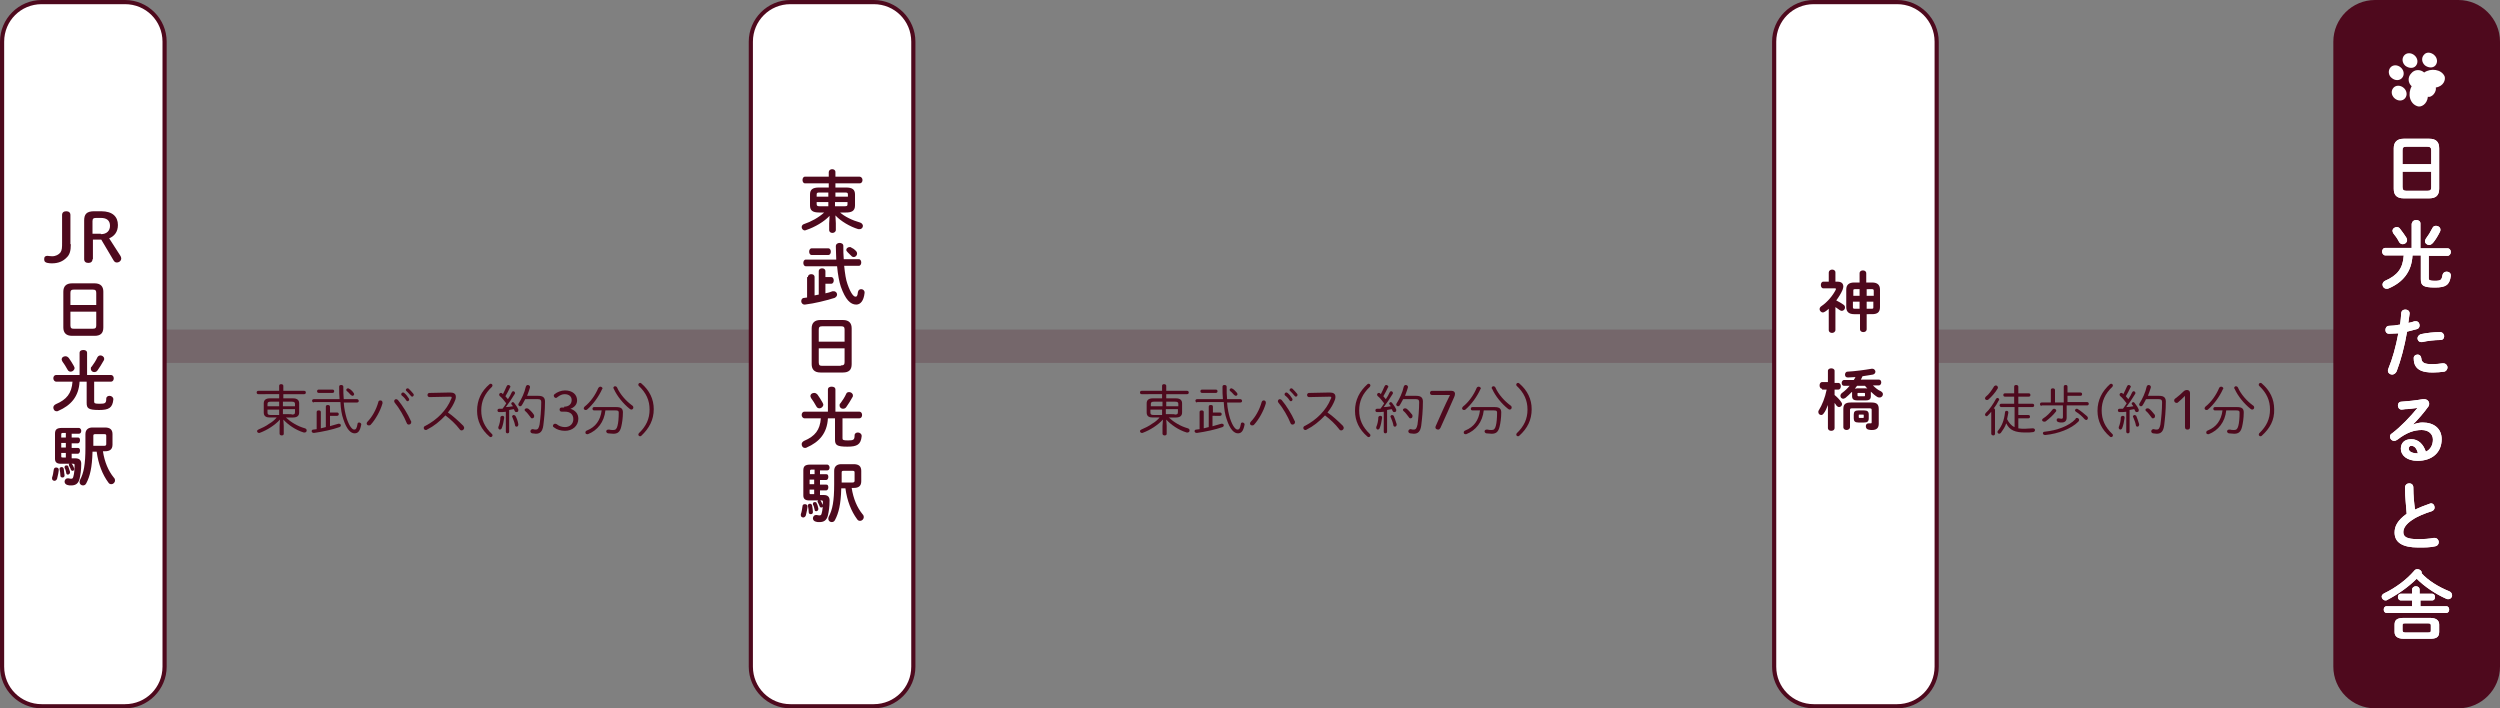 <?xml version="1.0" encoding="utf-8"?>
<!-- Generator: Adobe Illustrator 25.3.1, SVG Export Plug-In . SVG Version: 6.00 Build 0)  -->
<svg version="1.1" id="レイヤー_1" xmlns="http://www.w3.org/2000/svg" xmlns:xlink="http://www.w3.org/1999/xlink" x="0px"
	 y="0px" width="600px" height="170px" viewBox="0 0 600 170" style="enable-background:new 0 0 600 170;" xml:space="preserve">
<rect x="0" y="0" width="600" height="170" fill="#808080" stroke="none"/>
<style type="text/css">
	.st0{fill:none;stroke:#4E091D;stroke-width:8;stroke-miterlimit:10;stroke-opacity:0.2;}
	.st1{fill:none;stroke:#E1E1E0;stroke-width:3;stroke-miterlimit:10;}
	.st2{fill:#282F3A;}
	.st3{fill:#FFFFFF;}
	.st4{fill:#BCA53A;}
	.st5{fill:#4E091D;}
	.st6{fill:#040000;}
</style>
<line class="st0" x1="20" y1="83.1" x2="569.2" y2="83.1"/>
<g>
	<g>
		<path class="st5" d="M64.8,100.2c-0.8,0-1.5-0.2-1.5-1.2v-2.2c0-0.8,0.5-1.2,1.5-1.2H67v-1H62c-0.3,0-0.4-0.2-0.4-0.4
			c0-0.2,0.1-0.4,0.4-0.4H67v-1.2c0-0.3,0.2-0.4,0.5-0.4c0.2,0,0.5,0.1,0.5,0.4v1.2h5c0.3,0,0.4,0.2,0.4,0.4c0,0.2-0.1,0.4-0.4,0.4
			h-5v1h2.3c1,0,1.5,0.4,1.5,1.2v2.2c0,0.8-0.5,1.2-1.5,1.2h-1.7c1.2,1.1,2.8,2.1,4.6,2.6c0.3,0.1,0.4,0.3,0.4,0.5
			c0,0.3-0.2,0.5-0.5,0.5c-0.1,0-0.1,0-0.2,0c-2-0.6-3.8-1.9-4.9-3.1l0.1,1.5v1.9c0,0.3-0.2,0.4-0.5,0.4c-0.2,0-0.5-0.1-0.5-0.4
			v-1.9l0.1-1.5c-1.2,1.3-3,2.5-4.9,3.2c-0.1,0-0.2,0-0.2,0c-0.2,0-0.4-0.2-0.4-0.4c0-0.2,0.1-0.3,0.3-0.4c0.9-0.4,1.8-0.8,2.6-1.4
			c0.7-0.4,1.3-0.9,1.8-1.5H64.8z M65,96.4c-0.7,0-0.8,0.2-0.8,0.6v0.5H67v-1.1H65z M67,99.5v-1.2h-2.8v0.7c0,0.4,0.1,0.6,0.8,0.6
			H67z M70.8,97c0-0.4-0.1-0.6-0.8-0.6h-2.1v1.1h2.9V97z M70,99.5c0.6,0,0.8-0.1,0.8-0.6v-0.7h-2.9v1.2H70z"/>
		<path class="st5" d="M79.1,102.3c0.7-0.2,1.4-0.4,2.1-0.6c0.1,0,0.1,0,0.2,0c0.3,0,0.4,0.2,0.4,0.4c0,0.2-0.1,0.3-0.3,0.4
			c-1.7,0.6-4,1.1-6.1,1.4c0,0-0.1,0-0.1,0c-0.3,0-0.5-0.2-0.5-0.4c0-0.2,0.1-0.4,0.4-0.4c0.3,0,0.6-0.1,0.8-0.1v-4.1
			c0-0.3,0.2-0.4,0.5-0.4s0.5,0.1,0.5,0.4v3.9c0.4-0.1,0.8-0.2,1.2-0.3v-4.9c0-0.3,0.2-0.4,0.5-0.4c0.2,0,0.5,0.1,0.5,0.4V99h1.7
			c0.3,0,0.4,0.2,0.4,0.4s-0.1,0.4-0.4,0.4h-1.7V102.3z M75.3,96.6c-0.2,0-0.4-0.2-0.4-0.4s0.1-0.4,0.4-0.4h6.2
			c-0.1-0.9-0.1-1.9-0.1-3c0-0.3,0.2-0.4,0.5-0.4c0.2,0,0.5,0.1,0.5,0.4c0,1.1,0,2.1,0.1,3h3.2c0.2,0,0.4,0.2,0.4,0.4
			s-0.1,0.4-0.4,0.4h-3.2c0.1,1.5,0.4,2.8,0.7,3.8c0.7,2.1,1.4,2.7,1.8,2.7c0.4,0,0.6-0.2,0.8-1.3c0-0.3,0.2-0.4,0.4-0.4
			c0.2,0,0.5,0.2,0.5,0.4c0,0,0,0.1,0,0.1c-0.3,1.6-0.8,2.1-1.6,2.1c-0.9,0-1.9-0.9-2.7-3.4c-0.4-1.1-0.6-2.4-0.7-4.1H75.3z
			 M76.5,94.3c-0.3,0-0.4-0.2-0.4-0.4s0.1-0.4,0.4-0.4h3.3c0.3,0,0.4,0.2,0.4,0.4s-0.1,0.4-0.4,0.4H76.5z M84.8,94.2
			c0.1,0.1,0.2,0.3,0.2,0.4c0,0.2-0.2,0.4-0.4,0.4c-0.1,0-0.2-0.1-0.4-0.2c-0.3-0.3-0.6-0.7-0.9-0.9c-0.1-0.1-0.2-0.2-0.2-0.3
			c0-0.2,0.2-0.4,0.4-0.4c0.1,0,0.2,0,0.3,0.1C84.1,93.4,84.6,93.9,84.8,94.2z"/>
		<path class="st5" d="M91.3,96.1c0.3,0,0.5,0.2,0.5,0.5c0,0.1,0,0.1,0,0.2c-0.5,1.8-1.7,3.9-2.8,5.1c-0.2,0.2-0.3,0.2-0.5,0.2
			c-0.3,0-0.5-0.2-0.5-0.5c0-0.1,0.1-0.3,0.2-0.4c1.1-1.1,2.1-2.9,2.6-4.7C90.8,96.2,91.1,96.1,91.3,96.1z M94.6,96.3
			c0-0.3,0.2-0.5,0.5-0.5c0.1,0,0.3,0.1,0.4,0.2c1.1,1.3,2.4,3.4,3.1,5c0.1,0.1,0.1,0.2,0.1,0.3c0,0.4-0.3,0.6-0.6,0.6
			c-0.2,0-0.4-0.1-0.5-0.4c-0.6-1.5-1.8-3.6-2.9-4.9C94.7,96.5,94.6,96.4,94.6,96.3z M96.3,94.6c0-0.2,0.2-0.4,0.4-0.4
			c0.1,0,0.2,0,0.3,0.1c0.4,0.3,0.8,0.8,1.1,1.3c0.1,0.1,0.1,0.2,0.1,0.3c0,0.2-0.2,0.4-0.4,0.4c-0.1,0-0.2-0.1-0.3-0.2
			c-0.3-0.5-0.7-0.9-1.1-1.2C96.3,94.8,96.3,94.7,96.3,94.6z M97.4,93.6c0-0.2,0.2-0.4,0.4-0.4c0.1,0,0.2,0,0.3,0.1
			c0.3,0.3,0.8,0.8,1.1,1.2c0.1,0.1,0.1,0.2,0.1,0.3c0,0.2-0.2,0.4-0.4,0.4c-0.1,0-0.2-0.1-0.3-0.2c-0.3-0.4-0.8-0.9-1.1-1.2
			C97.5,93.8,97.4,93.7,97.4,93.6z"/>
		<path class="st5" d="M108,94.2c0.9,0,1.4,0.3,1.4,1c0,0.2,0,0.4-0.1,0.7c-0.4,1.1-1,2.1-1.8,3.1c1.2,0.8,2.6,2.1,3.7,3.2
			c0.1,0.2,0.2,0.3,0.2,0.5c0,0.3-0.3,0.6-0.6,0.6c-0.2,0-0.4-0.1-0.5-0.3c-0.9-1.2-2.2-2.4-3.4-3.3c-1.3,1.4-2.8,2.6-4.4,3.4
			c-0.1,0.1-0.2,0.1-0.3,0.1c-0.3,0-0.5-0.2-0.5-0.5c0-0.2,0.1-0.4,0.4-0.5c2.7-1.4,5.1-3.7,6.2-6.5c0.1-0.1,0.1-0.2,0.1-0.3
			c0-0.2-0.1-0.2-0.4-0.2h-0.1l-4.8,0.1c-0.3,0-0.5-0.2-0.5-0.5s0.2-0.5,0.5-0.5L108,94.2z"/>
		<path class="st5" d="M117.5,92.2c0.1-0.1,0.2-0.1,0.3-0.1c0.2,0,0.4,0.2,0.4,0.4c0,0.1-0.1,0.2-0.1,0.3c-1.8,1.7-2.6,3.5-2.6,5.7
			c0,2.2,0.8,4,2.6,5.7c0.1,0.1,0.1,0.2,0.1,0.3c0,0.2-0.2,0.4-0.4,0.4c-0.1,0-0.2,0-0.3-0.1c-2-1.7-3-3.8-3-6.2
			C114.5,96,115.5,93.9,117.5,92.2z"/>
		<path class="st5" d="M121.6,98.8c-0.6,0.1-1.2,0.1-1.8,0.1c-0.3,0-0.4-0.2-0.4-0.4c0-0.2,0.1-0.4,0.4-0.4c0.2,0,0.5,0,0.8,0
			c0.3-0.4,0.6-0.8,0.9-1.3c-0.6-0.8-1.1-1.4-1.5-1.7c-0.1-0.1-0.2-0.2-0.2-0.4c0-0.2,0.2-0.4,0.4-0.4c0.1,0,0.2,0,0.3,0.1l0.2,0.2
			c0.3-0.6,0.6-1.2,0.9-1.9c0.1-0.2,0.2-0.3,0.4-0.3c0.2,0,0.5,0.2,0.5,0.4c0,0.1,0,0.1-0.1,0.2c-0.3,0.7-0.7,1.4-1.1,2.1
			c0.2,0.2,0.4,0.5,0.6,0.7c0.4-0.6,0.7-1.1,0.9-1.6c0.1-0.2,0.2-0.3,0.4-0.3c0.2,0,0.4,0.2,0.4,0.4c0,0.1,0,0.2-0.1,0.3
			c-0.6,1-1.4,2.2-2.1,3.1c0.6,0,1.1-0.1,1.7-0.2c-0.1-0.2-0.2-0.3-0.3-0.4c-0.1-0.1-0.1-0.2-0.1-0.2c0-0.2,0.2-0.4,0.4-0.4
			c0.1,0,0.2,0.1,0.3,0.2c0.4,0.5,0.8,1.1,1,1.6c0,0.1,0,0.1,0,0.2c0,0.3-0.2,0.4-0.5,0.4c-0.2,0-0.3-0.1-0.4-0.3
			c0-0.1-0.1-0.3-0.2-0.4c-0.4,0.1-0.8,0.1-1.1,0.2v5.2c0,0.3-0.2,0.4-0.4,0.4c-0.2,0-0.4-0.1-0.4-0.4V98.8z M120.6,99.8
			c0.2,0,0.4,0.1,0.4,0.4v0.1c-0.1,0.8-0.3,1.8-0.6,2.5c-0.1,0.2-0.3,0.3-0.4,0.3c-0.2,0-0.4-0.2-0.4-0.4c0-0.1,0-0.1,0-0.2
			c0.3-0.7,0.5-1.6,0.5-2.4C120.2,99.9,120.4,99.8,120.6,99.8z M124.4,101.8c0,0,0,0.1,0,0.1c0,0.3-0.2,0.5-0.4,0.5
			c-0.2,0-0.4-0.1-0.4-0.4c-0.1-0.6-0.4-1.3-0.6-1.8c0-0.1-0.1-0.1-0.1-0.2c0-0.2,0.2-0.4,0.4-0.4c0.1,0,0.3,0.1,0.4,0.2
			C124,100.3,124.3,101.1,124.4,101.8z M126,95.9c-0.3,0.5-0.5,1-0.8,1.4c-0.1,0.2-0.3,0.2-0.4,0.2c-0.2,0-0.4-0.2-0.4-0.4
			c0-0.1,0-0.2,0.1-0.3c0.7-1.1,1.4-2.6,1.7-4c0.1-0.3,0.3-0.4,0.5-0.4c0.2,0,0.5,0.2,0.5,0.4c0,0.1,0,0.1,0,0.2
			c-0.2,0.6-0.4,1.3-0.7,2h2.7c1.2,0,1.6,0.5,1.6,1.4c0,2.1-0.2,4.1-0.4,5.7c-0.2,1.5-0.8,2-1.8,2c-0.3,0-0.6-0.1-0.9-0.1
			c-0.3-0.1-0.4-0.3-0.4-0.5c0-0.2,0.2-0.5,0.5-0.5c0,0,0.1,0,0.1,0c0.3,0.1,0.5,0.1,0.7,0.1c0.5,0,0.7-0.3,0.9-1.2
			c0.2-1.5,0.4-3.5,0.4-5.4c0-0.5-0.2-0.7-0.8-0.7H126z M128.1,99.5c0.1,0.1,0.1,0.3,0.1,0.4c0,0.3-0.2,0.5-0.5,0.5
			c-0.2,0-0.3-0.1-0.4-0.3c-0.4-0.5-0.8-1.1-1.2-1.4c-0.1-0.1-0.2-0.2-0.2-0.3c0-0.2,0.2-0.4,0.5-0.4c0.1,0,0.2,0,0.4,0.1
			C127.2,98.4,127.8,99,128.1,99.5z"/>
		<path class="st5" d="M135.4,97.6c1.1,0,1.8-0.6,1.8-1.6c0-0.8-0.6-1.4-1.7-1.4c-0.6,0-1.2,0.3-1.7,0.7c-0.2,0.2-0.3,0.2-0.4,0.2
			c-0.2,0-0.5-0.2-0.5-0.6c0-0.1,0.1-0.2,0.2-0.3c0.6-0.5,1.6-0.9,2.5-0.9c1.8,0,2.9,1,2.9,2.4c0,1-0.7,1.7-1.6,2
			c1.2,0.4,1.9,1.2,1.9,2.4c0,1.7-1.4,2.9-3.2,2.9c-1,0-2-0.3-2.6-0.8c-0.2-0.1-0.3-0.2-0.3-0.4c0-0.3,0.3-0.5,0.5-0.5
			c0.1,0,0.2,0,0.4,0.1c0.6,0.5,1.3,0.7,2,0.7c1.2,0,2-0.8,2-1.9c0-1.1-0.7-1.8-2-1.8h-0.8c-0.3,0-0.5-0.2-0.5-0.5
			c0-0.3,0.2-0.5,0.5-0.5H135.4z"/>
		<path class="st5" d="M144.1,92.8c0.2,0,0.5,0.2,0.5,0.4c0,0.1,0,0.1-0.1,0.2c-0.8,1.8-2.2,3.7-3.6,4.9c-0.1,0.1-0.2,0.1-0.4,0.1
			c-0.2,0-0.4-0.2-0.4-0.4c0-0.1,0.1-0.3,0.2-0.4c1.4-1.1,2.6-2.8,3.3-4.5C143.8,92.9,143.9,92.8,144.1,92.8z M142.6,98.5
			c-0.3,0-0.4-0.2-0.4-0.4c0-0.2,0.1-0.4,0.4-0.4h5.3c1.2,0,1.6,0.4,1.6,1.3c0,1.3-0.2,2.6-0.4,3.4c-0.3,1.3-0.9,1.7-1.9,1.7
			c-0.5,0-0.9-0.1-1.3-0.1c-0.3-0.1-0.4-0.3-0.4-0.5c0-0.2,0.2-0.4,0.5-0.4c0.1,0,0.1,0,0.2,0c0.3,0.1,0.6,0.1,1,0.1
			c0.5,0,0.8-0.2,1-1c0.2-0.7,0.3-1.9,0.3-3.2c0-0.4-0.2-0.5-0.8-0.5h-2.4c-0.3,2.8-1.9,4.8-4.2,5.7c-0.1,0-0.1,0-0.2,0
			c-0.3,0-0.4-0.2-0.4-0.4c0-0.2,0.1-0.4,0.4-0.5c2-0.8,3.2-2.4,3.5-4.8H142.6z M147.2,93.1c0-0.2,0.2-0.4,0.4-0.4
			c0.2,0,0.4,0.1,0.5,0.3c0.7,1.6,2.1,3.2,3.6,4.3c0.2,0.1,0.3,0.3,0.3,0.5c0,0.3-0.2,0.5-0.5,0.5c-0.1,0-0.3-0.1-0.4-0.2
			c-1.5-1.2-3-3-3.8-4.8C147.3,93.2,147.2,93.2,147.2,93.1z"/>
		<path class="st5" d="M153.9,104.6c-0.1,0.1-0.2,0.1-0.3,0.1c-0.2,0-0.4-0.2-0.4-0.4c0-0.1,0.1-0.2,0.1-0.3
			c1.8-1.7,2.6-3.5,2.6-5.7c0-2.2-0.8-4-2.6-5.7c-0.1-0.1-0.1-0.2-0.1-0.3c0-0.2,0.2-0.4,0.4-0.4c0.1,0,0.2,0,0.3,0.1
			c2,1.7,3,3.8,3,6.2C156.9,100.8,155.8,102.8,153.9,104.6z"/>
	</g>
</g>
<g>
	<g>
		<path class="st5" d="M276.7,100.2c-0.8,0-1.5-0.2-1.5-1.2v-2.2c0-0.8,0.5-1.2,1.5-1.2h2.2v-1H274c-0.3,0-0.4-0.2-0.4-0.4
			c0-0.2,0.1-0.4,0.4-0.4h4.9v-1.2c0-0.3,0.2-0.4,0.5-0.4c0.2,0,0.5,0.1,0.5,0.4v1.2h5c0.3,0,0.4,0.2,0.4,0.4c0,0.2-0.1,0.4-0.4,0.4
			h-5v1h2.3c1,0,1.5,0.4,1.5,1.2v2.2c0,0.8-0.5,1.2-1.5,1.2h-1.7c1.2,1.1,2.8,2.1,4.6,2.6c0.3,0.1,0.4,0.3,0.4,0.5
			c0,0.3-0.2,0.5-0.5,0.5c-0.1,0-0.1,0-0.2,0c-2-0.6-3.8-1.9-4.9-3.1l0.1,1.5v1.9c0,0.3-0.2,0.4-0.5,0.4c-0.2,0-0.5-0.1-0.5-0.4
			v-1.9l0.1-1.5c-1.2,1.3-3,2.5-4.9,3.2c-0.1,0-0.2,0-0.2,0c-0.2,0-0.4-0.2-0.4-0.4c0-0.2,0.1-0.3,0.3-0.4c0.9-0.4,1.8-0.8,2.6-1.4
			c0.7-0.4,1.3-0.9,1.8-1.5H276.7z M277,96.4c-0.7,0-0.8,0.2-0.8,0.6v0.5h2.8v-1.1H277z M278.9,99.5v-1.2h-2.8v0.7
			c0,0.4,0.1,0.6,0.8,0.6H278.9z M282.8,97c0-0.4-0.1-0.6-0.8-0.6h-2.1v1.1h2.9V97z M281.9,99.5c0.6,0,0.8-0.1,0.8-0.6v-0.7h-2.9
			v1.2H281.9z"/>
		<path class="st5" d="M291,102.3c0.7-0.2,1.4-0.4,2.1-0.6c0.1,0,0.1,0,0.2,0c0.3,0,0.4,0.2,0.4,0.4c0,0.2-0.1,0.3-0.3,0.4
			c-1.7,0.6-4,1.1-6.1,1.4c0,0-0.1,0-0.1,0c-0.3,0-0.5-0.2-0.5-0.4c0-0.2,0.1-0.4,0.4-0.4c0.3,0,0.6-0.1,0.8-0.1v-4.1
			c0-0.3,0.2-0.4,0.5-0.4s0.5,0.1,0.5,0.4v3.9c0.4-0.1,0.8-0.2,1.2-0.3v-4.9c0-0.3,0.2-0.4,0.5-0.4s0.5,0.1,0.5,0.4V99h1.7
			c0.3,0,0.4,0.2,0.4,0.4s-0.1,0.4-0.4,0.4H291V102.3z M287.3,96.6c-0.2,0-0.4-0.2-0.4-0.4s0.1-0.4,0.4-0.4h6.2
			c-0.1-0.9-0.1-1.9-0.1-3c0-0.3,0.2-0.4,0.5-0.4c0.2,0,0.5,0.1,0.5,0.4c0,1.1,0,2.1,0.1,3h3.2c0.2,0,0.4,0.2,0.4,0.4
			s-0.1,0.4-0.4,0.4h-3.2c0.1,1.5,0.4,2.8,0.7,3.8c0.7,2.1,1.4,2.7,1.8,2.7c0.4,0,0.6-0.2,0.8-1.3c0-0.3,0.2-0.4,0.4-0.4
			c0.2,0,0.5,0.2,0.5,0.4c0,0,0,0.1,0,0.1c-0.3,1.6-0.8,2.1-1.6,2.1c-0.9,0-1.9-0.9-2.7-3.4c-0.4-1.1-0.6-2.4-0.7-4.1H287.3z
			 M288.5,94.3c-0.3,0-0.4-0.2-0.4-0.4s0.1-0.4,0.4-0.4h3.3c0.3,0,0.4,0.2,0.4,0.4s-0.1,0.4-0.4,0.4H288.5z M296.8,94.2
			c0.1,0.1,0.2,0.3,0.2,0.4c0,0.2-0.2,0.4-0.4,0.4c-0.1,0-0.2-0.1-0.4-0.2c-0.3-0.3-0.6-0.7-0.9-0.9c-0.1-0.1-0.2-0.2-0.2-0.3
			c0-0.2,0.2-0.4,0.4-0.4c0.1,0,0.2,0,0.3,0.1C296.1,93.4,296.5,93.9,296.8,94.2z"/>
		<path class="st5" d="M303.3,96.1c0.3,0,0.5,0.2,0.5,0.5c0,0.1,0,0.1,0,0.2c-0.5,1.8-1.7,3.9-2.8,5.1c-0.2,0.2-0.3,0.2-0.5,0.2
			c-0.3,0-0.5-0.2-0.5-0.5c0-0.1,0.1-0.3,0.2-0.4c1.1-1.1,2.1-2.9,2.6-4.7C302.9,96.2,303.1,96.1,303.3,96.1z M306.7,96.3
			c0-0.3,0.2-0.5,0.5-0.5c0.1,0,0.3,0.1,0.4,0.2c1.1,1.3,2.4,3.4,3.1,5c0.1,0.1,0.1,0.2,0.1,0.3c0,0.4-0.3,0.6-0.6,0.6
			c-0.2,0-0.4-0.1-0.5-0.4c-0.6-1.5-1.8-3.6-2.9-4.9C306.7,96.5,306.7,96.4,306.7,96.3z M308.3,94.6c0-0.2,0.2-0.4,0.4-0.4
			c0.1,0,0.2,0,0.3,0.1c0.4,0.3,0.8,0.8,1.1,1.3c0.1,0.1,0.1,0.2,0.1,0.3c0,0.2-0.2,0.4-0.4,0.4c-0.1,0-0.2-0.1-0.3-0.2
			c-0.3-0.5-0.7-0.9-1.1-1.2C308.3,94.8,308.3,94.7,308.3,94.6z M309.5,93.6c0-0.2,0.2-0.4,0.4-0.4c0.1,0,0.2,0,0.3,0.1
			c0.3,0.3,0.8,0.8,1.1,1.2c0.1,0.1,0.1,0.2,0.1,0.3c0,0.2-0.2,0.4-0.4,0.4c-0.1,0-0.2-0.1-0.3-0.2c-0.3-0.4-0.8-0.9-1.1-1.2
			C309.5,93.8,309.5,93.7,309.5,93.6z"/>
		<path class="st5" d="M319.1,94.2c0.9,0,1.4,0.3,1.4,1c0,0.2,0,0.4-0.1,0.7c-0.4,1.1-1,2.1-1.8,3.1c1.2,0.8,2.6,2.1,3.7,3.2
			c0.1,0.2,0.2,0.3,0.2,0.5c0,0.3-0.3,0.6-0.6,0.6c-0.2,0-0.4-0.1-0.5-0.3c-0.9-1.2-2.2-2.4-3.4-3.3c-1.3,1.4-2.8,2.6-4.4,3.4
			c-0.1,0.1-0.2,0.1-0.3,0.1c-0.3,0-0.5-0.2-0.5-0.5c0-0.2,0.1-0.4,0.4-0.5c2.7-1.4,5.1-3.7,6.2-6.5c0.1-0.1,0.1-0.2,0.1-0.3
			c0-0.2-0.1-0.2-0.4-0.2h-0.1l-4.8,0.1c-0.3,0-0.5-0.2-0.5-0.5s0.2-0.5,0.5-0.5L319.1,94.2z"/>
		<path class="st5" d="M328.2,92.2c0.1-0.1,0.2-0.1,0.3-0.1c0.2,0,0.4,0.2,0.4,0.4c0,0.1-0.1,0.2-0.1,0.3c-1.8,1.7-2.6,3.5-2.6,5.7
			c0,2.2,0.8,4,2.6,5.7c0.1,0.1,0.1,0.2,0.1,0.3c0,0.2-0.2,0.4-0.4,0.4c-0.1,0-0.2,0-0.3-0.1c-2-1.7-3-3.8-3-6.2
			C325.2,96,326.3,93.9,328.2,92.2z"/>
		<path class="st5" d="M332.3,98.8c-0.6,0.1-1.2,0.1-1.8,0.1c-0.3,0-0.4-0.2-0.4-0.4c0-0.2,0.1-0.4,0.4-0.4c0.2,0,0.5,0,0.8,0
			c0.3-0.4,0.6-0.8,0.9-1.3c-0.6-0.8-1.1-1.4-1.5-1.7c-0.1-0.1-0.2-0.2-0.2-0.4c0-0.2,0.2-0.4,0.4-0.4c0.1,0,0.2,0,0.3,0.1l0.2,0.2
			c0.3-0.6,0.6-1.2,0.9-1.9c0.1-0.2,0.2-0.3,0.4-0.3c0.2,0,0.5,0.2,0.5,0.4c0,0.1,0,0.1-0.1,0.2c-0.3,0.7-0.7,1.4-1.1,2.1
			c0.2,0.2,0.4,0.5,0.6,0.7c0.4-0.6,0.7-1.1,0.9-1.6c0.1-0.2,0.2-0.3,0.4-0.3c0.2,0,0.4,0.2,0.4,0.4c0,0.1,0,0.2-0.1,0.3
			c-0.6,1-1.4,2.2-2.1,3.1c0.6,0,1.1-0.1,1.7-0.2c-0.1-0.2-0.2-0.3-0.3-0.4c-0.1-0.1-0.1-0.2-0.1-0.2c0-0.2,0.2-0.4,0.4-0.4
			c0.1,0,0.2,0.1,0.3,0.2c0.4,0.5,0.8,1.1,1,1.6c0,0.1,0,0.1,0,0.2c0,0.3-0.2,0.4-0.5,0.4c-0.2,0-0.3-0.1-0.4-0.3
			c0-0.1-0.1-0.3-0.2-0.4c-0.4,0.1-0.8,0.1-1.1,0.2v5.2c0,0.3-0.2,0.4-0.4,0.4c-0.2,0-0.4-0.1-0.4-0.4V98.8z M331.3,99.8
			c0.2,0,0.4,0.1,0.4,0.4v0.1c-0.1,0.8-0.3,1.8-0.6,2.5c-0.1,0.2-0.3,0.3-0.4,0.3c-0.2,0-0.4-0.2-0.4-0.4c0-0.1,0-0.1,0-0.2
			c0.3-0.7,0.5-1.6,0.5-2.4C330.9,99.9,331.1,99.8,331.3,99.8z M335.2,101.8c0,0,0,0.1,0,0.1c0,0.3-0.2,0.5-0.4,0.5
			c-0.2,0-0.4-0.1-0.4-0.4c-0.1-0.6-0.4-1.3-0.6-1.8c0-0.1-0.1-0.1-0.1-0.2c0-0.2,0.2-0.4,0.4-0.4c0.1,0,0.3,0.1,0.4,0.2
			C334.7,100.3,335,101.1,335.2,101.8z M336.7,95.9c-0.3,0.5-0.5,1-0.8,1.4c-0.1,0.2-0.3,0.2-0.4,0.2c-0.2,0-0.4-0.2-0.4-0.4
			c0-0.1,0-0.2,0.1-0.3c0.7-1.1,1.4-2.6,1.7-4c0.1-0.3,0.3-0.4,0.5-0.4c0.2,0,0.5,0.2,0.5,0.4c0,0.1,0,0.1,0,0.2
			c-0.2,0.6-0.4,1.3-0.7,2h2.7c1.2,0,1.6,0.5,1.6,1.4c0,2.1-0.2,4.1-0.4,5.7c-0.2,1.5-0.8,2-1.8,2c-0.3,0-0.6-0.1-0.9-0.1
			c-0.3-0.1-0.4-0.3-0.4-0.5c0-0.2,0.2-0.5,0.5-0.5c0,0,0.1,0,0.1,0c0.3,0.1,0.5,0.1,0.7,0.1c0.5,0,0.7-0.3,0.9-1.2
			c0.2-1.5,0.4-3.5,0.4-5.4c0-0.5-0.2-0.7-0.8-0.7H336.7z M338.9,99.5c0.1,0.1,0.1,0.3,0.1,0.4c0,0.3-0.2,0.5-0.5,0.5
			c-0.2,0-0.3-0.1-0.4-0.3c-0.4-0.5-0.8-1.1-1.2-1.4c-0.1-0.1-0.2-0.2-0.2-0.3c0-0.2,0.2-0.4,0.5-0.4c0.1,0,0.2,0,0.4,0.1
			C338,98.4,338.5,99,338.9,99.5z"/>
		<path class="st5" d="M348.4,93.8c0.5,0,0.8,0.3,0.8,0.7c0,0.3-0.1,0.6-0.2,0.8c-1.1,2.5-2.2,5-3.3,7.4c-0.1,0.2-0.3,0.4-0.5,0.4
			c-0.4,0-0.7-0.2-0.7-0.5c0-0.1,0-0.2,0.1-0.4c1.1-2.5,2.2-5,3.4-7.4h-4.3c-0.3,0-0.5-0.2-0.5-0.5s0.2-0.5,0.5-0.5H348.4z"/>
		<path class="st5" d="M354.9,92.8c0.2,0,0.5,0.2,0.5,0.4c0,0.1,0,0.1-0.1,0.2c-0.8,1.8-2.2,3.7-3.6,4.9c-0.1,0.1-0.2,0.1-0.4,0.1
			c-0.2,0-0.4-0.2-0.4-0.4c0-0.1,0.1-0.3,0.2-0.4c1.4-1.1,2.6-2.8,3.3-4.5C354.5,92.9,354.7,92.8,354.9,92.8z M353.4,98.5
			c-0.3,0-0.4-0.2-0.4-0.4c0-0.2,0.1-0.4,0.4-0.4h5.3c1.2,0,1.6,0.4,1.6,1.3c0,1.3-0.2,2.6-0.4,3.4c-0.3,1.3-0.9,1.7-1.9,1.7
			c-0.5,0-0.9-0.1-1.3-0.1c-0.3-0.1-0.4-0.3-0.4-0.5c0-0.2,0.2-0.4,0.5-0.4c0.1,0,0.1,0,0.2,0c0.3,0.1,0.6,0.1,1,0.1
			c0.5,0,0.8-0.2,1-1c0.2-0.7,0.3-1.9,0.3-3.2c0-0.4-0.2-0.5-0.8-0.5h-2.4c-0.3,2.8-1.9,4.8-4.2,5.7c-0.1,0-0.1,0-0.2,0
			c-0.3,0-0.4-0.2-0.4-0.4c0-0.2,0.1-0.4,0.4-0.5c2-0.8,3.2-2.4,3.5-4.8H353.4z M358,93.1c0-0.2,0.2-0.4,0.4-0.4
			c0.2,0,0.4,0.1,0.5,0.3c0.7,1.6,2.1,3.2,3.6,4.3c0.2,0.1,0.3,0.3,0.3,0.5c0,0.3-0.2,0.5-0.5,0.5c-0.1,0-0.3-0.1-0.4-0.2
			c-1.5-1.2-3-3-3.8-4.8C358,93.2,358,93.2,358,93.1z"/>
		<path class="st5" d="M364.6,104.6c-0.1,0.1-0.2,0.1-0.3,0.1c-0.2,0-0.4-0.2-0.4-0.4c0-0.1,0.1-0.2,0.1-0.3
			c1.8-1.7,2.6-3.5,2.6-5.7c0-2.2-0.8-4-2.6-5.7c-0.1-0.1-0.1-0.2-0.1-0.3c0-0.2,0.2-0.4,0.4-0.4c0.1,0,0.2,0,0.3,0.1
			c2,1.7,3,3.8,3,6.2C367.6,100.8,366.6,102.8,364.6,104.6z"/>
	</g>
</g>
<g>
	<g>
		<path class="st5" d="M478,98.7c-0.3,0.4-0.6,0.7-0.9,1c-0.1,0.1-0.2,0.2-0.3,0.2c-0.2,0-0.4-0.2-0.4-0.4c0-0.1,0.1-0.3,0.2-0.4
			c0.9-0.8,1.8-2.2,2.4-3.3c0.1-0.2,0.3-0.3,0.4-0.3c0.2,0,0.4,0.2,0.4,0.4c0,0.1,0,0.2-0.1,0.2c-0.3,0.6-0.7,1.3-1.2,1.9
			c0.2,0,0.3,0.2,0.3,0.4v5.7c0,0.3-0.2,0.4-0.4,0.4c-0.2,0-0.5-0.1-0.5-0.4V98.7z M479,92.5c0.2,0,0.5,0.2,0.5,0.5
			c0,0.1,0,0.2-0.1,0.3c-0.5,0.9-1.5,2-2.2,2.6c-0.1,0.1-0.3,0.1-0.4,0.1c-0.2,0-0.4-0.2-0.4-0.4c0-0.1,0.1-0.3,0.2-0.4
			c0.7-0.5,1.4-1.5,2-2.5C478.7,92.6,478.9,92.5,479,92.5z M484.4,102.8c0.5,0.1,1,0.1,1.6,0.1c0.6,0,1.2-0.1,1.8-0.1h0.1
			c0.3,0,0.5,0.2,0.5,0.4s-0.1,0.4-0.4,0.5c-0.6,0.1-1.2,0.1-1.9,0.1c-2.4,0-3.8-0.5-4.6-2.2c-0.3,0.9-0.8,1.6-1.3,2.3
			c-0.1,0.1-0.3,0.2-0.4,0.2c-0.2,0-0.4-0.2-0.4-0.4c0-0.1,0-0.2,0.1-0.3c1-1.2,1.5-2.6,1.7-4.4c0-0.3,0.2-0.4,0.4-0.4
			c0.2,0,0.4,0.1,0.4,0.4v0.1c-0.1,0.5-0.2,1-0.3,1.5c0.4,0.8,1,1.6,1.8,1.9v-4.8h-3.2c-0.2,0-0.4-0.2-0.4-0.4
			c0-0.2,0.1-0.4,0.4-0.4h3.1v-1.7h-2.2c-0.3,0-0.4-0.2-0.4-0.4c0-0.2,0.1-0.4,0.4-0.4h2.2v-1.6c0-0.3,0.2-0.4,0.5-0.4
			c0.2,0,0.5,0.1,0.5,0.4v1.6h2.5c0.3,0,0.4,0.2,0.4,0.4c0,0.2-0.1,0.4-0.4,0.4h-2.5v1.7h3.4c0.3,0,0.4,0.2,0.4,0.4
			c0,0.2-0.1,0.4-0.4,0.4h-3.4v1.9h2.4c0.3,0,0.4,0.2,0.4,0.4c0,0.2-0.1,0.4-0.4,0.4h-2.4V102.8z"/>
		<path class="st5" d="M490,97.4c-0.3,0-0.4-0.2-0.4-0.4s0.1-0.4,0.4-0.4h2.2v-3c0-0.3,0.2-0.4,0.5-0.4c0.2,0,0.5,0.1,0.5,0.4v3h2.1
			v-3.8c0-0.3,0.2-0.4,0.5-0.4c0.2,0,0.4,0.1,0.4,0.4v1.4h3.1c0.3,0,0.4,0.2,0.4,0.4s-0.1,0.4-0.4,0.4h-3.1v1.5h4.7
			c0.3,0,0.4,0.2,0.4,0.4s-0.1,0.4-0.4,0.4H496v2.9c0,0.8-0.4,1.2-1.2,1.2c-0.3,0-0.5,0-0.8-0.1c-0.3-0.1-0.4-0.3-0.4-0.5
			c0-0.2,0.1-0.4,0.4-0.4c0,0,0.1,0,0.1,0c0.2,0,0.4,0.1,0.6,0.1c0.3,0,0.4-0.1,0.4-0.4v-2.8H490z M493,98.1c0.2,0,0.5,0.2,0.5,0.4
			c0,0.1,0,0.2-0.1,0.3c-0.6,0.8-1.6,1.7-2.4,2.3c-0.1,0.1-0.3,0.1-0.4,0.1c-0.3,0-0.5-0.2-0.5-0.4c0-0.1,0.1-0.3,0.3-0.4
			c0.8-0.5,1.6-1.3,2.2-2.1C492.7,98.2,492.8,98.1,493,98.1z M498.5,100.3c0.2,0,0.5,0.2,0.5,0.5c0,0.1-0.1,0.3-0.2,0.4
			c-1.7,1.7-4.8,2.9-7.9,3.2h-0.1c-0.3,0-0.5-0.2-0.5-0.4c0-0.2,0.1-0.4,0.5-0.4c2.8-0.3,5.7-1.3,7.3-3
			C498.2,100.3,498.3,100.3,498.5,100.3z M500.9,99.9c0.1,0.1,0.2,0.3,0.2,0.4c0,0.3-0.2,0.5-0.4,0.5c-0.1,0-0.3-0.1-0.4-0.2
			c-0.5-0.6-1.4-1.4-2.1-1.8c-0.1-0.1-0.2-0.2-0.2-0.3c0-0.2,0.2-0.4,0.4-0.4c0.1,0,0.2,0,0.3,0.1C499.4,98.6,500.3,99.4,500.9,99.9
			z"/>
		<path class="st5" d="M506.4,92.2c0.1-0.1,0.2-0.1,0.3-0.1c0.2,0,0.4,0.2,0.4,0.4c0,0.1-0.1,0.2-0.1,0.3c-1.8,1.7-2.6,3.5-2.6,5.7
			c0,2.2,0.8,4,2.6,5.7c0.1,0.1,0.1,0.2,0.1,0.3c0,0.2-0.2,0.4-0.4,0.4c-0.1,0-0.2,0-0.3-0.1c-2-1.7-3-3.8-3-6.2
			C503.4,96,504.5,93.9,506.4,92.2z"/>
		<path class="st5" d="M510.5,98.8c-0.6,0.1-1.2,0.1-1.8,0.1c-0.3,0-0.4-0.2-0.4-0.4c0-0.2,0.1-0.4,0.4-0.4c0.2,0,0.5,0,0.8,0
			c0.3-0.4,0.6-0.8,0.9-1.3c-0.6-0.8-1.1-1.4-1.5-1.7c-0.1-0.1-0.2-0.2-0.2-0.4c0-0.2,0.2-0.4,0.4-0.4c0.1,0,0.2,0,0.3,0.1l0.2,0.2
			c0.3-0.6,0.6-1.2,0.9-1.9c0.1-0.2,0.2-0.3,0.4-0.3c0.2,0,0.5,0.2,0.5,0.4c0,0.1,0,0.1-0.1,0.2c-0.3,0.7-0.7,1.4-1.1,2.1
			c0.2,0.2,0.4,0.5,0.6,0.7c0.4-0.6,0.7-1.1,0.9-1.6c0.1-0.2,0.2-0.3,0.4-0.3c0.2,0,0.4,0.2,0.4,0.4c0,0.1,0,0.2-0.1,0.3
			c-0.6,1-1.4,2.2-2.1,3.1c0.6,0,1.1-0.1,1.7-0.2c-0.1-0.2-0.2-0.3-0.3-0.4c-0.1-0.1-0.1-0.2-0.1-0.2c0-0.2,0.2-0.4,0.4-0.4
			c0.1,0,0.2,0.1,0.3,0.2c0.4,0.5,0.8,1.1,1,1.6c0,0.1,0,0.1,0,0.2c0,0.3-0.2,0.4-0.5,0.4c-0.2,0-0.3-0.1-0.4-0.3
			c0-0.1-0.1-0.3-0.2-0.4c-0.4,0.1-0.8,0.1-1.1,0.2v5.2c0,0.3-0.2,0.4-0.4,0.4c-0.2,0-0.4-0.1-0.4-0.4V98.8z M509.5,99.8
			c0.2,0,0.4,0.1,0.4,0.4v0.1c-0.1,0.8-0.3,1.8-0.6,2.5c-0.1,0.2-0.3,0.3-0.4,0.3c-0.2,0-0.4-0.2-0.4-0.4c0-0.1,0-0.1,0-0.2
			c0.3-0.7,0.5-1.6,0.5-2.4C509.1,99.9,509.3,99.8,509.5,99.8z M513.4,101.8c0,0,0,0.1,0,0.1c0,0.3-0.2,0.5-0.4,0.5
			c-0.2,0-0.4-0.1-0.4-0.4c-0.1-0.6-0.4-1.3-0.6-1.8c0-0.1-0.1-0.1-0.1-0.2c0-0.2,0.2-0.4,0.4-0.4c0.1,0,0.3,0.1,0.4,0.2
			C512.9,100.3,513.2,101.1,513.4,101.8z M515,95.9c-0.3,0.5-0.5,1-0.8,1.4c-0.1,0.2-0.3,0.2-0.4,0.2c-0.2,0-0.4-0.2-0.4-0.4
			c0-0.1,0-0.2,0.1-0.3c0.7-1.1,1.4-2.6,1.7-4c0.1-0.3,0.3-0.4,0.5-0.4c0.2,0,0.5,0.2,0.5,0.4c0,0.1,0,0.1,0,0.2
			c-0.2,0.6-0.4,1.3-0.7,2h2.7c1.2,0,1.6,0.5,1.6,1.4c0,2.1-0.2,4.1-0.4,5.7c-0.2,1.5-0.8,2-1.8,2c-0.3,0-0.6-0.1-0.9-0.1
			c-0.3-0.1-0.4-0.3-0.4-0.5c0-0.2,0.2-0.5,0.5-0.5c0,0,0.1,0,0.1,0c0.3,0.1,0.5,0.1,0.7,0.1c0.5,0,0.7-0.3,0.9-1.2
			c0.2-1.5,0.4-3.5,0.4-5.4c0-0.5-0.2-0.7-0.8-0.7H515z M517.1,99.5c0.1,0.1,0.1,0.3,0.1,0.4c0,0.3-0.2,0.5-0.5,0.5
			c-0.2,0-0.3-0.1-0.4-0.3c-0.4-0.5-0.8-1.1-1.2-1.4c-0.1-0.1-0.2-0.2-0.2-0.3c0-0.2,0.2-0.4,0.5-0.4c0.1,0,0.2,0,0.4,0.1
			C516.2,98.4,516.7,99,517.1,99.5z"/>
		<path class="st5" d="M524.4,95c-0.5,0.5-1,1-1.6,1.5c-0.1,0.1-0.2,0.2-0.4,0.2c-0.3,0-0.6-0.2-0.6-0.6c0-0.2,0.1-0.3,0.2-0.4
			c0.8-0.6,1.5-1.2,2.1-1.8c0.2-0.2,0.5-0.3,0.8-0.3c0.4,0,0.7,0.3,0.7,0.7v8.2c0,0.4-0.2,0.6-0.6,0.6s-0.6-0.2-0.6-0.6V95z"/>
		<path class="st5" d="M533.1,92.8c0.2,0,0.5,0.2,0.5,0.4c0,0.1,0,0.1-0.1,0.2c-0.8,1.8-2.2,3.7-3.6,4.9c-0.1,0.1-0.2,0.1-0.4,0.1
			c-0.2,0-0.4-0.2-0.4-0.4c0-0.1,0.1-0.3,0.2-0.4c1.4-1.1,2.6-2.8,3.3-4.5C532.7,92.9,532.9,92.8,533.1,92.8z M531.6,98.5
			c-0.3,0-0.4-0.2-0.4-0.4c0-0.2,0.1-0.4,0.4-0.4h5.3c1.2,0,1.6,0.4,1.6,1.3c0,1.3-0.2,2.6-0.4,3.4c-0.3,1.3-0.9,1.7-1.9,1.7
			c-0.5,0-0.9-0.1-1.3-0.1c-0.3-0.1-0.4-0.3-0.4-0.5c0-0.2,0.2-0.4,0.5-0.4c0.1,0,0.1,0,0.2,0c0.3,0.1,0.6,0.1,1,0.1
			c0.5,0,0.8-0.2,1-1c0.2-0.7,0.3-1.9,0.3-3.2c0-0.4-0.2-0.5-0.8-0.5h-2.4c-0.3,2.8-1.9,4.8-4.2,5.7c-0.1,0-0.1,0-0.2,0
			c-0.3,0-0.4-0.2-0.4-0.4c0-0.2,0.1-0.4,0.4-0.5c2-0.8,3.2-2.4,3.5-4.8H531.6z M536.2,93.1c0-0.2,0.2-0.4,0.4-0.4
			c0.2,0,0.4,0.1,0.5,0.3c0.7,1.6,2.1,3.2,3.6,4.3c0.2,0.1,0.3,0.3,0.3,0.5c0,0.3-0.2,0.5-0.5,0.5c-0.1,0-0.3-0.1-0.4-0.2
			c-1.5-1.2-3-3-3.8-4.8C536.2,93.2,536.2,93.2,536.2,93.1z"/>
		<path class="st5" d="M542.8,104.6c-0.1,0.1-0.2,0.1-0.3,0.1c-0.2,0-0.4-0.2-0.4-0.4c0-0.1,0.1-0.2,0.1-0.3
			c1.8-1.7,2.6-3.5,2.6-5.7c0-2.2-0.8-4-2.6-5.7c-0.1-0.1-0.1-0.2-0.1-0.3c0-0.2,0.2-0.4,0.4-0.4c0.1,0,0.2,0,0.3,0.1
			c2,1.7,3,3.8,3,6.2C545.9,100.8,544.8,102.8,542.8,104.6z"/>
	</g>
</g>
<g>
	<path class="st3" d="M10,169.5c-5.2,0-9.5-4.3-9.5-9.5V10c0-5.2,4.3-9.5,9.5-9.5h20c5.2,0,9.5,4.3,9.5,9.5v150
		c0,5.2-4.3,9.5-9.5,9.5H10z"/>
	<g>
		<path class="st5" d="M30,1c5,0,9,4,9,9v150c0,5-4,9-9,9H10c-5,0-9-4-9-9V10c0-5,4-9,9-9H30 M30,0H10C4.5,0,0,4.5,0,10v150
			c0,5.5,4.5,10,10,10h20c5.5,0,10-4.5,10-10V10C40,4.5,35.5,0,30,0L30,0z"/>
	</g>
</g>
<g>
	<g>
		<path class="st5" d="M17,58.6c0,1.7-0.3,2.6-1.1,3.3c-0.8,0.8-1.9,1.3-3.4,1.3c-0.3,0-0.7,0-1.1-0.1c-0.5-0.1-0.8-0.3-0.8-0.9
			c0-0.6,0.3-0.8,0.8-0.8c0.2,0,0.5,0.1,1.1,0.1c0.9,0,1.6-0.4,2-0.9c0.4-0.6,0.4-1.2,0.4-2.4v-6.6c0-0.6,0.4-0.9,1-0.9
			c0.6,0,1,0.3,1,0.9V58.6z"/>
		<path class="st5" d="M22.2,62.2c0,0.6-0.4,0.9-1,0.9s-1-0.3-1-0.9v-9.3c0-1.5,0.6-2.2,2.4-2.2h1.7c2.7,0,4,1.3,4,3.3
			c0,1.7-0.9,2.7-2.1,3.2l2.7,4.2c0.1,0.2,0.2,0.4,0.2,0.6c0,0.6-0.5,1-1.1,1c-0.3,0-0.6-0.2-0.8-0.6l-2.9-4.9h-2V62.2z M24.2,56.2
			c1.4,0,2.2-0.8,2.2-2c0-1.3-0.8-1.9-2.2-1.9h-1.1c-0.7,0-0.9,0.2-0.9,0.8v3H24.2z"/>
		<path class="st5" d="M17.3,80.6c-1.5,0-2.1-0.8-2.1-2v-8.6c0-1.3,0.7-2,2.1-2h5.4c1.5,0,2.1,0.8,2.1,2v8.6c0,1.4-0.7,2-2.1,2H17.3
			z M23.1,70.3c0-0.6-0.2-0.8-0.9-0.8h-4.4c-0.7,0-0.9,0.2-0.9,0.8v2.9h6.2V70.3z M22.2,78.9c0.7,0,0.9-0.2,0.9-0.8v-3.3h-6.2v3.3
			c0,0.7,0.3,0.8,0.9,0.8H22.2z"/>
		<path class="st5" d="M19.1,84.7c0-0.5,0.4-0.7,0.9-0.7s0.9,0.2,0.9,0.7v5.3h5.7c0.5,0,0.7,0.4,0.7,0.8c0,0.4-0.2,0.8-0.7,0.8h-4
			v4.8c0,0.4,0.2,0.5,1.3,0.5c1.3,0,1.6-0.1,1.6-1.2c0-0.5,0.4-0.7,0.8-0.7c0.4,0,0.9,0.3,0.9,0.8v0.1c-0.2,2-1.1,2.5-3.4,2.5
			c-2.6,0-3-0.4-3-1.7v-5.1h-1.7c-0.2,3.6-2.1,5.7-5.1,7c-0.1,0.1-0.3,0.1-0.4,0.1c-0.5,0-0.8-0.4-0.8-0.9c0-0.3,0.2-0.6,0.6-0.8
			c2.6-1.1,3.8-2.6,4-5.4h-3.9c-0.4,0-0.7-0.4-0.7-0.8c0-0.4,0.2-0.8,0.7-0.8h5.6V84.7z M17.7,87.8c0.1,0.2,0.2,0.4,0.2,0.5
			c0,0.5-0.5,0.9-0.9,0.9c-0.3,0-0.6-0.1-0.8-0.5c-0.4-0.7-0.8-1.4-1.2-1.9c-0.1-0.2-0.2-0.4-0.2-0.5c0-0.5,0.4-0.8,0.9-0.8
			c0.3,0,0.5,0.1,0.8,0.4C16.9,86.5,17.4,87.2,17.7,87.8z M24.1,85.3c0.4,0,0.9,0.3,0.9,0.8c0,0.1,0,0.3-0.1,0.4
			c-0.5,0.9-1,1.7-1.5,2.4c-0.2,0.3-0.5,0.4-0.8,0.4c-0.4,0-0.8-0.3-0.8-0.8c0-0.2,0-0.4,0.2-0.5c0.5-0.7,1-1.4,1.4-2.3
			C23.6,85.4,23.9,85.3,24.1,85.3z"/>
		<path class="st5" d="M13.5,112.2c0.3,0,0.6,0.2,0.6,0.5c0,0.4-0.2,1.5-0.4,2.2c-0.1,0.3-0.4,0.5-0.6,0.5c-0.3,0-0.6-0.2-0.6-0.5
			c0-0.1,0-0.2,0-0.3c0.2-0.5,0.3-1.2,0.4-1.9C13,112.3,13.2,112.2,13.5,112.2z M17.2,105h1.5c0.4,0,0.5,0.3,0.5,0.7
			c0,0.3-0.2,0.7-0.5,0.7h-1.5v1.1h1.5c0.4,0,0.5,0.3,0.5,0.7c0,0.3-0.2,0.7-0.5,0.7h-1.5v1.1h0.9c1,0,1.4,0.5,1.4,1.3
			c0,1.6-0.2,2.7-0.4,3.6c-0.3,1.2-1,1.6-2,1.6c-0.4,0-0.6,0-0.9-0.1c-0.4-0.1-0.7-0.4-0.7-0.8c0-0.4,0.3-0.8,0.7-0.8
			c0,0,0.1,0,0.2,0c0.2,0,0.4,0.1,0.6,0.1c0.4,0,0.5-0.1,0.6-0.5c0.2-0.7,0.3-1.6,0.3-2.8c0-0.2-0.1-0.3-0.4-0.3h-2.9
			c-1,0-1.4-0.4-1.4-1.2v-6c0-1,0.4-1.4,1.7-1.4h4c0.4,0,0.6,0.4,0.6,0.7c0,0.4-0.2,0.7-0.6,0.7h-1.7V105z M15.5,114.1
			c0,0.4-0.3,0.5-0.5,0.5c-0.2,0-0.5-0.1-0.5-0.4c0-0.5-0.1-1.1-0.2-1.6c0,0,0-0.1,0-0.1c0-0.3,0.3-0.4,0.5-0.4
			c0.2,0,0.4,0.1,0.5,0.4C15.3,112.9,15.5,113.8,15.5,114.1z M15.1,103.9c-0.3,0-0.4,0.1-0.4,0.3v0.8h1.1v-1.1H15.1z M15.8,107.4
			v-1.1h-1.1v1.1H15.8z M15.8,108.7h-1.1v0.8c0,0.3,0.1,0.3,0.4,0.3h0.7V108.7z M16.8,113.2c0,0,0,0.1,0,0.2c0,0.3-0.3,0.5-0.5,0.5
			c-0.2,0-0.4-0.1-0.4-0.4c-0.1-0.5-0.2-0.9-0.4-1.2c0-0.1,0-0.1,0-0.2c0-0.3,0.2-0.4,0.5-0.4c0.2,0,0.4,0.1,0.4,0.3
			C16.5,112.4,16.7,112.8,16.8,113.2z M17.8,112.4c0,0.1,0,0.1,0,0.2c0,0.3-0.2,0.4-0.4,0.4c-0.2,0-0.3-0.1-0.4-0.3
			c-0.1-0.4-0.3-0.6-0.4-0.9c0-0.1-0.1-0.2-0.1-0.2c0-0.2,0.2-0.4,0.4-0.4c0.1,0,0.3,0.1,0.4,0.2C17.6,111.8,17.7,112.2,17.8,112.4z
			 M22.2,108.5c-0.1,3.7-0.6,5.8-1.5,7.5c-0.2,0.4-0.5,0.5-0.8,0.5c-0.4,0-0.8-0.3-0.8-0.8c0-0.1,0-0.3,0.1-0.5
			c0.9-1.7,1.3-3.7,1.3-7.8v-3.2c0-1.1,0.7-1.6,1.7-1.6h3c1.2,0,1.8,0.5,1.8,1.6v2.5c0,1.2-0.7,1.6-1.8,1.6h-0.5
			c0.4,2.6,1.3,4.7,2.6,6.3c0.2,0.2,0.3,0.4,0.3,0.7c0,0.5-0.4,0.9-0.9,0.9c-0.3,0-0.5-0.1-0.7-0.4c-1.4-1.9-2.4-4.4-2.8-7.4H22.2z
			 M25,107c0.3,0,0.5-0.1,0.5-0.4v-2c0-0.3-0.1-0.4-0.4-0.4h-2.3c-0.3,0-0.4,0.1-0.4,0.4v2.4H25z"/>
	</g>
</g>
<g>
	<path class="st3" d="M189.7,169.5c-5.2,0-9.5-4.3-9.5-9.5V10c0-5.2,4.3-9.5,9.5-9.5h20c5.2,0,9.5,4.3,9.5,9.5v150
		c0,5.2-4.3,9.5-9.5,9.5H189.7z"/>
	<g>
		<path class="st5" d="M209.7,1c5,0,9,4,9,9v150c0,5-4,9-9,9h-20c-5,0-9-4-9-9V10c0-5,4-9,9-9H209.7 M209.7,0h-20
			c-5.5,0-10,4.5-10,10v150c0,5.5,4.5,10,10,10h20c5.5,0,10-4.5,10-10V10C219.7,4.5,215.2,0,209.7,0L209.7,0z"/>
	</g>
</g>
<g>
	<g>
		<path class="st5" d="M201.5,50.9c1.2,1.1,3.1,2,4.9,2.5c0.4,0.1,0.7,0.5,0.7,0.8c0,0.4-0.3,0.8-0.8,0.8c-0.1,0-0.2,0-0.3,0
			c-2-0.6-4.2-1.9-5.5-3.3l0.1,1.9v1.6c0,0.4-0.4,0.7-0.8,0.7c-0.4,0-0.8-0.2-0.8-0.7v-1.6l0.1-1.8c-1.3,1.4-3.5,2.7-5.6,3.4
			c-0.1,0-0.2,0.1-0.3,0.1c-0.5,0-0.8-0.4-0.8-0.8c0-0.3,0.2-0.6,0.5-0.7c1.8-0.6,3.6-1.6,4.9-2.8h-1.2c-1.6,0-2.2-0.5-2.2-1.7v-2.6
			c0-1.2,0.6-1.7,2.2-1.7h2.3v-1h-5.7c-0.4,0-0.6-0.4-0.6-0.8c0-0.4,0.2-0.8,0.6-0.8h5.7v-1.1c0-0.4,0.4-0.7,0.8-0.7
			c0.4,0,0.8,0.2,0.8,0.7v1.1h5.8c0.4,0,0.7,0.4,0.7,0.8c0,0.4-0.2,0.8-0.7,0.8h-5.8v1h2.5c1.6,0,2.2,0.5,2.2,1.7v2.6
			c0,1.4-0.9,1.7-2.2,1.7H201.5z M198.8,47.2v-1h-2.1c-0.6,0-0.7,0.1-0.7,0.5v0.5H198.8z M198.8,49.5v-1H196V49
			c0,0.4,0.2,0.5,0.7,0.5H198.8z M200.5,47.2h3v-0.5c0-0.4-0.1-0.5-0.7-0.5h-2.3V47.2z M202.7,49.5c0.6,0,0.7-0.1,0.7-0.5v-0.5h-3v1
			H202.7z"/>
		<path class="st5" d="M193.9,66.5c0-0.5,0.4-0.7,0.8-0.7c0.4,0,0.8,0.2,0.8,0.7v4.4c0.3-0.1,0.7-0.1,1-0.2v-5.6
			c0-0.5,0.4-0.7,0.8-0.7c0.4,0,0.8,0.2,0.8,0.7v1.4h1.4c0.4,0,0.6,0.4,0.6,0.8c0,0.4-0.2,0.8-0.6,0.8h-1.4v2.3
			c0.6-0.1,1.2-0.3,1.7-0.5c0.1,0,0.2,0,0.3,0c0.5,0,0.8,0.4,0.8,0.8c0,0.3-0.2,0.6-0.6,0.8c-2.3,0.7-4.7,1.3-7.1,1.6
			c0,0-0.1,0-0.1,0c-0.5,0-0.8-0.4-0.8-0.8c0-0.4,0.2-0.8,0.7-0.8c0.2,0,0.5-0.1,0.7-0.1V66.5z M200.7,62.3c0-1-0.1-2-0.1-3.2
			c0-0.5,0.4-0.8,0.9-0.8c0.4,0,0.9,0.2,0.9,0.7c0,1.2,0,2.2,0.1,3.2h3.6c0.4,0,0.6,0.4,0.6,0.8c0,0.4-0.2,0.8-0.6,0.8h-3.5
			c0.2,1.9,0.4,3.3,0.8,4.4c0.8,2.3,1.5,3,1.9,3c0.3,0,0.5-0.1,0.6-1.1c0.1-0.5,0.4-0.7,0.8-0.7c0.4,0,0.8,0.3,0.8,0.8v0.1
			c-0.2,1.9-1,2.8-2,2.8c-1.4,0-2.6-1.2-3.7-4.3c-0.4-1.2-0.7-2.8-0.9-4.9h-7.5c-0.4,0-0.6-0.4-0.6-0.8c0-0.4,0.2-0.8,0.6-0.8H200.7
			z M198.8,59.6c0.4,0,0.6,0.4,0.6,0.8c0,0.4-0.2,0.8-0.6,0.8h-4c-0.4,0-0.6-0.4-0.6-0.8c0-0.4,0.2-0.8,0.6-0.8H198.8z M205.4,60.2
			c0.2,0.2,0.3,0.4,0.3,0.7c0,0.4-0.4,0.8-0.8,0.8c-0.2,0-0.4-0.1-0.5-0.2c-0.4-0.4-0.7-0.7-1-1c-0.2-0.2-0.3-0.4-0.3-0.5
			c0-0.4,0.4-0.7,0.8-0.7c0.2,0,0.4,0,0.5,0.2C204.8,59.6,205.2,60,205.4,60.2z"/>
		<path class="st5" d="M196.9,89.4c-1.5,0-2.1-0.8-2.1-2v-8.6c0-1.3,0.7-2,2.1-2h5.4c1.5,0,2.1,0.8,2.1,2v8.6c0,1.4-0.7,2-2.1,2
			H196.9z M202.7,79.1c0-0.6-0.2-0.8-0.9-0.8h-4.4c-0.7,0-0.9,0.2-0.9,0.8V82h6.2V79.1z M201.8,87.7c0.7,0,0.9-0.2,0.9-0.8v-3.3
			h-6.2V87c0,0.7,0.3,0.8,0.9,0.8H201.8z"/>
		<path class="st5" d="M198.7,93.5c0-0.5,0.4-0.7,0.9-0.7s0.9,0.2,0.9,0.7v5.3h5.7c0.5,0,0.7,0.4,0.7,0.8c0,0.4-0.2,0.8-0.7,0.8h-4
			v4.8c0,0.4,0.2,0.5,1.3,0.5c1.3,0,1.6-0.1,1.6-1.2c0-0.5,0.4-0.7,0.8-0.7c0.4,0,0.9,0.3,0.9,0.8v0.1c-0.2,2-1.1,2.5-3.4,2.5
			c-2.6,0-3-0.4-3-1.7v-5.1h-1.7c-0.2,3.6-2.1,5.7-5.1,7c-0.1,0.1-0.3,0.1-0.4,0.1c-0.5,0-0.8-0.4-0.8-0.9c0-0.3,0.2-0.6,0.6-0.8
			c2.6-1.1,3.8-2.6,4-5.4h-3.9c-0.4,0-0.7-0.4-0.7-0.8c0-0.4,0.2-0.8,0.7-0.8h5.6V93.5z M197.4,96.6c0.1,0.2,0.2,0.4,0.2,0.5
			c0,0.5-0.5,0.9-0.9,0.9c-0.3,0-0.6-0.1-0.8-0.5c-0.4-0.7-0.8-1.4-1.2-1.9c-0.1-0.2-0.2-0.4-0.2-0.5c0-0.5,0.4-0.8,0.9-0.8
			c0.3,0,0.5,0.1,0.8,0.4C196.6,95.3,197.1,96,197.4,96.6z M203.8,94.1c0.4,0,0.9,0.3,0.9,0.8c0,0.1,0,0.3-0.1,0.4
			c-0.5,0.9-1,1.7-1.5,2.4c-0.2,0.3-0.5,0.4-0.8,0.4c-0.4,0-0.8-0.3-0.8-0.8c0-0.2,0-0.4,0.2-0.5c0.5-0.7,1-1.4,1.4-2.3
			C203.2,94.2,203.5,94.1,203.8,94.1z"/>
		<path class="st5" d="M193.2,121c0.3,0,0.6,0.2,0.6,0.5c0,0.4-0.2,1.5-0.4,2.2c-0.1,0.3-0.4,0.5-0.6,0.5c-0.3,0-0.6-0.2-0.6-0.5
			c0-0.1,0-0.2,0-0.3c0.2-0.5,0.3-1.2,0.4-1.9C192.6,121.1,192.9,121,193.2,121z M196.8,113.8h1.5c0.4,0,0.5,0.3,0.5,0.7
			c0,0.3-0.2,0.7-0.5,0.7h-1.5v1.1h1.5c0.4,0,0.5,0.3,0.5,0.7c0,0.3-0.2,0.7-0.5,0.7h-1.5v1.1h0.9c1,0,1.4,0.5,1.4,1.3
			c0,1.6-0.2,2.7-0.4,3.6c-0.3,1.2-1,1.6-2,1.6c-0.4,0-0.6,0-0.9-0.1c-0.4-0.1-0.7-0.4-0.7-0.8c0-0.4,0.3-0.8,0.7-0.8
			c0,0,0.1,0,0.2,0c0.2,0,0.4,0.1,0.6,0.1c0.4,0,0.5-0.1,0.6-0.5c0.2-0.7,0.3-1.6,0.3-2.8c0-0.2-0.1-0.3-0.4-0.3h-2.9
			c-1,0-1.4-0.4-1.4-1.2v-6c0-1,0.4-1.4,1.7-1.4h4c0.4,0,0.6,0.4,0.6,0.7c0,0.4-0.2,0.7-0.6,0.7h-1.7V113.8z M195.1,122.9
			c0,0.4-0.3,0.5-0.5,0.5c-0.2,0-0.5-0.1-0.5-0.4c0-0.5-0.1-1.1-0.2-1.6c0,0,0-0.1,0-0.1c0-0.3,0.3-0.4,0.5-0.4
			c0.2,0,0.4,0.1,0.5,0.4C195,121.7,195.1,122.6,195.1,122.9z M194.8,112.7c-0.3,0-0.4,0.1-0.4,0.3v0.8h1.1v-1.1H194.8z
			 M195.4,116.2v-1.1h-1.1v1.1H195.4z M195.4,117.5h-1.1v0.8c0,0.3,0.1,0.3,0.4,0.3h0.7V117.5z M196.4,122c0,0,0,0.1,0,0.2
			c0,0.3-0.3,0.5-0.5,0.5c-0.2,0-0.4-0.1-0.4-0.4c-0.1-0.5-0.2-0.9-0.4-1.2c0-0.1,0-0.1,0-0.2c0-0.3,0.2-0.4,0.5-0.4
			c0.2,0,0.4,0.1,0.4,0.3C196.2,121.1,196.3,121.6,196.4,122z M197.5,121.2c0,0.1,0,0.1,0,0.2c0,0.3-0.2,0.4-0.4,0.4
			c-0.2,0-0.3-0.1-0.4-0.3c-0.1-0.4-0.3-0.6-0.4-0.9c0-0.1-0.1-0.2-0.1-0.2c0-0.2,0.2-0.4,0.4-0.4c0.1,0,0.3,0.1,0.4,0.2
			C197.2,120.6,197.4,121,197.5,121.2z M201.9,117.3c-0.1,3.7-0.6,5.8-1.5,7.5c-0.2,0.4-0.5,0.5-0.8,0.5c-0.4,0-0.8-0.3-0.8-0.8
			c0-0.1,0-0.3,0.1-0.5c0.9-1.7,1.3-3.7,1.3-7.8v-3.2c0-1.1,0.7-1.6,1.7-1.6h3c1.2,0,1.8,0.5,1.8,1.6v2.5c0,1.2-0.7,1.6-1.8,1.6
			h-0.5c0.4,2.6,1.3,4.7,2.6,6.3c0.2,0.2,0.3,0.4,0.3,0.7c0,0.5-0.4,0.9-0.9,0.9c-0.3,0-0.5-0.1-0.7-0.4c-1.4-1.9-2.4-4.4-2.8-7.4
			H201.9z M204.6,115.8c0.3,0,0.5-0.1,0.5-0.4v-2c0-0.3-0.1-0.4-0.4-0.4h-2.3c-0.3,0-0.4,0.1-0.4,0.4v2.4H204.6z"/>
	</g>
</g>
<g>
	<path class="st3" d="M435.3,169.5c-5.2,0-9.5-4.3-9.5-9.5V10c0-5.2,4.3-9.5,9.5-9.5h20c5.2,0,9.5,4.3,9.5,9.5v150
		c0,5.2-4.3,9.5-9.5,9.5H435.3z"/>
	<path class="st5" d="M455.3,1c5,0,9,4,9,9v150c0,5-4,9-9,9h-20c-5,0-9-4-9-9V10c0-5,4-9,9-9H455.3 M455.3,0h-20
		c-5.5,0-10,4.5-10,10v150c0,5.5,4.5,10,10,10h20c5.5,0,10-4.5,10-10V10C465.3,4.5,460.8,0,455.3,0L455.3,0z"/>
</g>
<g>
	<g>
		<path class="st5" d="M440.5,79.2c0,0.4-0.4,0.7-0.8,0.7c-0.4,0-0.8-0.2-0.8-0.7v-5.1c-0.3,0.3-0.6,0.5-0.9,0.7
			c-0.2,0.1-0.4,0.2-0.5,0.2c-0.4,0-0.8-0.4-0.8-0.8c0-0.2,0.1-0.5,0.4-0.7c1.5-1,2.8-2.6,3.5-4c0-0.1,0-0.1,0-0.2
			c0-0.1-0.1-0.1-0.3-0.1h-2.7c-0.4,0-0.6-0.4-0.6-0.8c0-0.4,0.2-0.8,0.6-0.8h1.3v-2.2c0-0.4,0.4-0.7,0.8-0.7c0.4,0,0.8,0.2,0.8,0.7
			v2.2h0.5c0.9,0,1.4,0.4,1.4,1.2c0,0.2-0.1,0.5-0.2,0.8c-0.4,0.9-0.9,1.7-1.5,2.5c0.6,0.3,1.3,0.7,1.7,1c0.3,0.2,0.4,0.4,0.4,0.7
			c0,0.4-0.3,0.8-0.8,0.8c-0.2,0-0.3-0.1-0.5-0.2c-0.3-0.2-0.6-0.4-1-0.7V79.2z M446.3,65.6c0-0.5,0.4-0.7,0.8-0.7
			c0.4,0,0.8,0.2,0.8,0.7v2.2h1.4c1.3,0,1.9,0.6,1.9,1.7v4.2c0,1.3-0.7,1.7-1.9,1.7H448v3.6c0,0.5-0.4,0.7-0.8,0.7
			c-0.4,0-0.8-0.2-0.8-0.7v-3.6H445c-1.3,0-1.9-0.6-1.9-1.7v-4.2c0-1.1,0.6-1.7,1.9-1.7h1.3V65.6z M446.3,71v-1.6h-1.1
			c-0.4,0-0.4,0.1-0.4,0.4V71H446.3z M446.3,74.1v-1.7h-1.6v1.3c0,0.3,0.1,0.4,0.4,0.4H446.3z M448,71h1.7v-1.2
			c0-0.3-0.1-0.4-0.4-0.4H448V71z M448,72.4v1.7h1.2c0.4,0,0.4-0.1,0.4-0.4v-1.3H448z"/>
		<path class="st5" d="M437.3,93.3c-0.4,0-0.6-0.4-0.6-0.8c0-0.4,0.2-0.8,0.6-0.8h1.4V89c0-0.4,0.4-0.6,0.8-0.6
			c0.4,0,0.8,0.2,0.8,0.6v2.9h0.9c0.4,0,0.6,0.4,0.6,0.8c0,0.4-0.2,0.8-0.6,0.8h-0.9v1.3c0.6,0.5,1.2,1.1,1.6,1.7
			c0.1,0.2,0.2,0.3,0.2,0.5c0,0.4-0.4,0.7-0.7,0.7c-0.2,0-0.4-0.1-0.6-0.3c-0.1-0.2-0.3-0.4-0.5-0.7v6c0,0.5-0.4,0.7-0.8,0.7
			c-0.4,0-0.8-0.2-0.8-0.7v-2.3l0-3.2c-0.3,0.8-0.6,1.5-1,2c-0.2,0.3-0.4,0.4-0.6,0.4c-0.4,0-0.7-0.3-0.7-0.7c0-0.1,0-0.3,0.1-0.4
			c0.8-1.3,1.5-3,1.9-5H437.3z M444.4,94.1c-0.5,0.5-1,1-1.5,1.4c-0.2,0.1-0.4,0.2-0.5,0.2c-0.4,0-0.7-0.3-0.7-0.7
			c0-0.2,0.1-0.5,0.4-0.7c0.7-0.5,1.3-1.1,1.8-1.7h-1.3c-0.4,0-0.6-0.3-0.6-0.7c0-0.3,0.2-0.7,0.6-0.7h2.3c0.1-0.2,0.3-0.4,0.4-0.7
			c-0.6,0-1.2,0.1-1.8,0.1c-0.5,0-0.7-0.3-0.7-0.7c0-0.3,0.2-0.7,0.6-0.7c1.8-0.1,4.1-0.4,5.8-0.7c0.1,0,0.1,0,0.2,0
			c0.4,0,0.7,0.4,0.7,0.7c0,0.3-0.2,0.6-0.6,0.7c-0.8,0.1-1.6,0.3-2.5,0.4c-0.1,0.3-0.3,0.6-0.4,0.8h4.3c0.4,0,0.6,0.3,0.6,0.7
			c0,0.3-0.2,0.7-0.6,0.7h-1.4c0.6,0.6,1.2,1.1,1.9,1.4c0.3,0.2,0.5,0.4,0.5,0.7c0,0.4-0.3,0.8-0.8,0.8c-0.1,0-0.3,0-0.5-0.1
			c-0.5-0.3-1.1-0.8-1.6-1.3c0,0.1,0,0.1,0,0.2v0.9c0,0.8-0.5,1-1.2,1h-2.1c-0.8,0-1.2-0.3-1.2-1V94.1z M449.2,96.6
			c1.3,0,1.7,0.5,1.7,1.6v3.5c0,1-0.5,1.5-1.6,1.5c-0.3,0-0.6,0-0.9-0.1c-0.4-0.1-0.6-0.4-0.6-0.8c0-0.4,0.2-0.7,0.7-0.7h0.1
			c0.1,0,0.3,0,0.4,0c0.2,0,0.2-0.1,0.2-0.3v-2.9c0-0.3-0.1-0.4-0.5-0.4h-4.2c-0.4,0-0.5,0.1-0.5,0.4v4.1c0,0.4-0.4,0.7-0.8,0.7
			c-0.4,0-0.8-0.2-0.8-0.7v-4.3c0-1.1,0.4-1.6,1.8-1.6H449.2z M446,101.4c-0.8,0-1.1-0.3-1.1-1v-0.9c0-0.7,0.3-1,1.1-1h1.4
			c0.8,0,1.1,0.3,1.1,1v0.9c0,0.8-0.4,1-1.1,1H446z M445.7,92.6c-0.2,0.2-0.4,0.5-0.5,0.7c0.2,0,0.3-0.1,0.5-0.1h2
			c0.2,0,0.4,0,0.5,0.1c-0.2-0.2-0.4-0.5-0.6-0.7H445.7z M447.4,95.1c0.2,0,0.2,0,0.2-0.2v-0.4c0-0.1,0-0.2-0.2-0.2H446
			c-0.2,0-0.2,0-0.2,0.2v0.4c0,0.1,0.1,0.2,0.2,0.2H447.4z M447.1,100.3c0.2,0,0.2,0,0.2-0.2v-0.4c0-0.2,0-0.2-0.2-0.2h-0.8
			c-0.2,0-0.2,0-0.2,0.2v0.4c0,0.2,0.1,0.2,0.2,0.2H447.1z"/>
	</g>
</g>
<g>
	<path class="st5" d="M600,160c0,5.5-4.5,10-10,10h-20c-5.5,0-10-4.5-10-10V10c0-5.5,4.5-10,10-10h20c5.5,0,10,4.5,10,10V160z"/>
</g>
<g>
	<g>
		<path class="st3" d="M576.9,47.6c-1.7,0-2.4-0.8-2.4-2.3v-9.7c0-1.4,0.7-2.3,2.4-2.3h6.1c1.7,0,2.4,0.8,2.4,2.3v9.7
			c0,1.6-0.8,2.3-2.4,2.3H576.9z M583.5,36.1c0-0.7-0.3-0.9-1-0.9h-4.9c-0.8,0-1,0.2-1,0.9v3.3h6.9V36.1z M582.5,45.8
			c0.8,0,1-0.2,1-0.9v-3.7h-6.9v3.7c0,0.7,0.3,0.9,1,0.9H582.5z"/>
		<path class="st3" d="M578.9,53.6c0-0.5,0.5-0.8,1-0.8c0.5,0,1,0.3,1,0.8v6h6.5c0.5,0,0.8,0.4,0.8,0.9c0,0.4-0.3,0.9-0.8,0.9h-4.5
			v5.4c0,0.4,0.2,0.6,1.4,0.6c1.5,0,1.7-0.2,1.9-1.4c0.1-0.5,0.5-0.8,1-0.8c0.5,0,1,0.3,1,0.9v0.1c-0.3,2.2-1.2,2.8-3.8,2.8
			c-2.9,0-3.4-0.5-3.4-2v-5.7H579c-0.2,4-2.4,6.5-5.7,7.9c-0.2,0.1-0.3,0.1-0.5,0.1c-0.6,0-1-0.5-1-1c0-0.3,0.2-0.7,0.6-0.9
			c3-1.3,4.3-3,4.5-6.1h-4.4c-0.5,0-0.8-0.5-0.8-0.9c0-0.5,0.3-0.9,0.8-0.9h6.3V53.6z M577.5,57c0.1,0.2,0.2,0.4,0.2,0.6
			c0,0.6-0.5,1-1.1,1c-0.3,0-0.6-0.2-0.8-0.5c-0.4-0.8-0.9-1.5-1.4-2.1c-0.1-0.2-0.2-0.4-0.2-0.6c0-0.5,0.5-0.9,1-0.9
			c0.3,0,0.6,0.1,0.8,0.4C576.5,55.5,577.1,56.4,577.5,57z M584.7,54.2c0.5,0,1,0.4,1,0.9c0,0.2,0,0.3-0.1,0.5c-0.5,1-1.1,2-1.7,2.7
			c-0.3,0.3-0.6,0.5-0.9,0.5c-0.5,0-1-0.4-1-0.9c0-0.2,0.1-0.4,0.2-0.6c0.6-0.8,1.1-1.6,1.6-2.6C584,54.3,584.3,54.2,584.7,54.2z"/>
		<path class="st3" d="M573.4,80.1c-0.6,0-0.9-0.4-0.9-0.9s0.3-1,0.9-1c0.7,0,1.6-0.1,2.6-0.3c0.2-1,0.2-1.8,0.3-2.8
			c0.1-0.6,0.5-0.8,1-0.8c0.5,0,1,0.3,1,0.9v0.1c-0.1,0.9-0.2,1.5-0.3,2.2c0.5-0.1,1-0.2,1.5-0.4c0.1,0,0.2,0,0.3,0
			c0.6,0,0.9,0.5,0.9,1c0,0.4-0.2,0.8-0.7,0.9c-0.8,0.2-1.6,0.4-2.3,0.6c-0.6,3.5-1.5,6.9-2.5,9.5c-0.2,0.5-0.7,0.8-1.1,0.8
			c-0.5,0-1-0.4-1-0.9c0-0.2,0-0.3,0.1-0.5c1-2.4,1.8-5.3,2.4-8.5C574.8,80,574.1,80.1,573.4,80.1z M580.2,85.1
			c0.4,0,0.8,0.2,0.9,0.8c0.1,1.2,0.8,1.5,2.7,1.5c0.9,0,1.7-0.1,2.4-0.2c0.1,0,0.1,0,0.2,0c0.6,0,1,0.5,1,1c0,0.4-0.3,0.9-0.8,1
			c-0.8,0.1-1.7,0.2-2.7,0.2c-2.5,0-3.6-0.6-4.2-1.6c-0.3-0.5-0.4-1.2-0.4-1.7C579.2,85.5,579.7,85.1,580.2,85.1z M585.6,79.7
			c0.6,0,1,0.5,1,1c0,0.5-0.3,0.9-0.9,0.9c-1.4,0-3.1,0.2-4.4,0.5c-0.1,0-0.2,0-0.2,0c-0.6,0-0.9-0.5-0.9-0.9c0-0.4,0.3-0.8,0.8-1
			C582.4,79.9,584.2,79.7,585.6,79.7z"/>
		<path class="st3" d="M579.1,101.9c0.8-0.3,1.6-0.5,2.3-0.5c2.8,0,4.6,1.5,4.6,4c0,3.2-2.3,5.2-5.8,5.2c-2.5,0-4-1.3-4-2.9
			c0-1.4,0.9-2.3,2.5-2.3c1.7,0,2.9,1.2,3.5,3c1.1-0.5,1.7-1.6,1.7-2.9c0-1.3-1-2.3-2.7-2.3c-1.8,0-3.6,0.6-5.8,2.3
			c-0.3,0.2-0.5,0.3-0.8,0.3c-0.6,0-1-0.5-1-1c0-0.3,0.1-0.6,0.5-0.8c2.1-1.6,4.4-4,6.1-6.1c-0.9,0.1-2.1,0.3-3,0.3
			c-0.1,0-0.5,0.1-0.8,0.1c-0.6,0-0.9-0.5-0.9-1c0-0.5,0.3-0.9,0.9-0.9c1.5-0.1,3.4-0.3,5.1-0.6c0.1,0,0.2,0,0.3,0
			c0.7,0,1.2,0.5,1.2,1.1c0,0.3-0.1,0.6-0.3,0.8C581.7,99.1,580.3,100.7,579.1,101.9L579.1,101.9z M580.3,108.8
			c-0.3-1.2-0.8-1.8-1.6-1.8c-0.4,0-0.6,0.3-0.6,0.7c0,0.6,0.7,1.1,2.1,1.1H580.3z"/>
		<path class="st3" d="M577.2,117c0-0.6,0.5-1,1-1s1,0.3,1,1c0,2,0.2,3.8,0.4,5.3c1.1-0.5,2.3-1,3.5-1.4c0.1,0,0.2-0.1,0.3-0.1
			c0.6,0,0.9,0.5,0.9,1c0,0.4-0.2,0.7-0.7,0.9c-1.6,0.5-3.4,1.2-4.7,2.1c-1.5,1-2.1,2-2.1,2.9c0,1.1,0.7,1.7,3.6,1.7
			c1.4,0,2.7-0.1,3.7-0.3c0.1,0,0.2,0,0.2,0c0.6,0,1,0.5,1,1c0,0.5-0.3,0.9-0.8,1c-1.2,0.3-2.6,0.3-4.1,0.3c-3.8,0-5.7-1.2-5.7-3.6
			c0-1.5,0.7-2.9,2.9-4.5C577.5,121.6,577.2,119.4,577.2,117z"/>
		<path class="st3" d="M587.8,141.9c0.5,0.2,0.7,0.6,0.7,1c0,0.5-0.4,0.9-0.9,0.9c-0.2,0-0.3,0-0.5-0.1c-2.5-1.1-5.2-2.9-7.1-4.8
			c-2,2-4.6,3.8-7.1,5.1c-0.1,0.1-0.3,0.1-0.4,0.1c-0.5,0-0.9-0.5-0.9-0.9c0-0.3,0.2-0.6,0.6-0.8c2.7-1.3,5.3-3.2,7.2-5.4
			c0.2-0.3,0.5-0.4,0.8-0.4c0.5,0,1,0.4,1,0.8c0,0.1,0,0.1,0,0.2C582.7,139.3,585.3,140.9,587.8,141.9z M583.7,142.5
			c0.5,0,0.7,0.4,0.7,0.8c0,0.4-0.2,0.8-0.7,0.8h-2.8v1.4h6.2c0.5,0,0.7,0.4,0.7,0.8c0,0.4-0.2,0.8-0.7,0.8h-14.3
			c-0.5,0-0.7-0.4-0.7-0.8c0-0.4,0.2-0.8,0.7-0.8h6.1v-1.4h-2.7c-0.4,0-0.7-0.4-0.7-0.8c0-0.4,0.2-0.8,0.7-0.8h2.7v-1
			c0-0.5,0.5-0.8,0.9-0.8c0.5,0,0.9,0.3,0.9,0.8v1H583.7z M576.9,153.3c-1.5,0-2.2-0.6-2.2-1.6v-1.8c0-1.1,0.6-1.6,2.2-1.6h6.3
			c1.5,0,2.2,0.6,2.2,1.6v1.8c0,1.4-1,1.6-2.2,1.6H576.9z M582.8,151.8c0.5,0,0.6-0.1,0.6-0.5v-1.2c0-0.3-0.1-0.5-0.6-0.5h-5.6
			c-0.5,0-0.6,0.1-0.6,0.5v1.2c0,0.4,0.3,0.5,0.6,0.5H582.8z"/>
	</g>
	<g>
		<path class="st3" d="M576.9,47.6c-1.7,0-2.4-0.8-2.4-2.3v-9.7c0-1.4,0.7-2.3,2.4-2.3h6.1c1.7,0,2.4,0.8,2.4,2.3v9.7
			c0,1.6-0.8,2.3-2.4,2.3H576.9z M583.5,36.1c0-0.7-0.3-0.9-1-0.9h-4.9c-0.8,0-1,0.2-1,0.9v3.3h6.9V36.1z M582.5,45.8
			c0.8,0,1-0.2,1-0.9v-3.7h-6.9v3.7c0,0.7,0.3,0.9,1,0.9H582.5z"/>
		<path class="st3" d="M578.9,53.6c0-0.5,0.5-0.8,1-0.8c0.5,0,1,0.3,1,0.8v6h6.5c0.5,0,0.8,0.4,0.8,0.9c0,0.4-0.3,0.9-0.8,0.9h-4.5
			v5.4c0,0.4,0.2,0.6,1.4,0.6c1.5,0,1.7-0.2,1.9-1.4c0.1-0.5,0.5-0.8,1-0.8c0.5,0,1,0.3,1,0.9v0.1c-0.3,2.2-1.2,2.8-3.8,2.8
			c-2.9,0-3.4-0.5-3.4-2v-5.7H579c-0.2,4-2.4,6.5-5.7,7.9c-0.2,0.1-0.3,0.1-0.5,0.1c-0.6,0-1-0.5-1-1c0-0.3,0.2-0.7,0.6-0.9
			c3-1.3,4.3-3,4.5-6.1h-4.4c-0.5,0-0.8-0.5-0.8-0.9c0-0.5,0.3-0.9,0.8-0.9h6.3V53.6z M577.5,57c0.1,0.2,0.2,0.4,0.2,0.6
			c0,0.6-0.5,1-1.1,1c-0.3,0-0.6-0.2-0.8-0.5c-0.4-0.8-0.9-1.5-1.4-2.1c-0.1-0.2-0.2-0.4-0.2-0.6c0-0.5,0.5-0.9,1-0.9
			c0.3,0,0.6,0.1,0.8,0.4C576.5,55.5,577.1,56.4,577.5,57z M584.7,54.2c0.5,0,1,0.4,1,0.9c0,0.2,0,0.3-0.1,0.5c-0.5,1-1.1,2-1.7,2.7
			c-0.3,0.3-0.6,0.5-0.9,0.5c-0.5,0-1-0.4-1-0.9c0-0.2,0.1-0.4,0.2-0.6c0.6-0.8,1.1-1.6,1.6-2.6C584,54.3,584.3,54.2,584.7,54.2z"/>
		<path class="st3" d="M573.4,80.1c-0.6,0-0.9-0.4-0.9-0.9s0.3-1,0.9-1c0.7,0,1.6-0.1,2.6-0.3c0.2-1,0.2-1.8,0.3-2.8
			c0.1-0.6,0.5-0.8,1-0.8c0.5,0,1,0.3,1,0.9v0.1c-0.1,0.9-0.2,1.5-0.3,2.2c0.5-0.1,1-0.2,1.5-0.4c0.1,0,0.2,0,0.3,0
			c0.6,0,0.9,0.5,0.9,1c0,0.4-0.2,0.8-0.7,0.9c-0.8,0.2-1.6,0.4-2.3,0.6c-0.6,3.5-1.5,6.9-2.5,9.5c-0.2,0.5-0.7,0.8-1.1,0.8
			c-0.5,0-1-0.4-1-0.9c0-0.2,0-0.3,0.1-0.5c1-2.4,1.8-5.3,2.4-8.5C574.8,80,574.1,80.1,573.4,80.1z M580.2,85.1
			c0.4,0,0.8,0.2,0.9,0.8c0.1,1.2,0.8,1.5,2.7,1.5c0.9,0,1.7-0.1,2.4-0.2c0.1,0,0.1,0,0.2,0c0.6,0,1,0.5,1,1c0,0.4-0.3,0.9-0.8,1
			c-0.8,0.1-1.7,0.2-2.7,0.2c-2.5,0-3.6-0.6-4.2-1.6c-0.3-0.5-0.4-1.2-0.4-1.7C579.2,85.5,579.7,85.1,580.2,85.1z M585.6,79.7
			c0.6,0,1,0.5,1,1c0,0.5-0.3,0.9-0.9,0.9c-1.4,0-3.1,0.2-4.4,0.5c-0.1,0-0.2,0-0.2,0c-0.6,0-0.9-0.5-0.9-0.9c0-0.4,0.3-0.8,0.8-1
			C582.4,79.9,584.2,79.7,585.6,79.7z"/>
		<path class="st3" d="M579.1,101.9c0.8-0.3,1.6-0.5,2.3-0.5c2.8,0,4.6,1.5,4.6,4c0,3.2-2.3,5.2-5.8,5.2c-2.5,0-4-1.3-4-2.9
			c0-1.4,0.9-2.3,2.5-2.3c1.7,0,2.9,1.2,3.5,3c1.1-0.5,1.7-1.6,1.7-2.9c0-1.3-1-2.3-2.7-2.3c-1.8,0-3.6,0.6-5.8,2.3
			c-0.3,0.2-0.5,0.3-0.8,0.3c-0.6,0-1-0.5-1-1c0-0.3,0.1-0.6,0.5-0.8c2.1-1.6,4.4-4,6.1-6.1c-0.9,0.1-2.1,0.3-3,0.3
			c-0.1,0-0.5,0.1-0.8,0.1c-0.6,0-0.9-0.5-0.9-1c0-0.5,0.3-0.9,0.9-0.9c1.5-0.1,3.4-0.3,5.1-0.6c0.1,0,0.2,0,0.3,0
			c0.7,0,1.2,0.5,1.2,1.1c0,0.3-0.1,0.6-0.3,0.8C581.7,99.1,580.3,100.7,579.1,101.9L579.1,101.9z M580.3,108.8
			c-0.3-1.2-0.8-1.8-1.6-1.8c-0.4,0-0.6,0.3-0.6,0.7c0,0.6,0.7,1.1,2.1,1.1H580.3z"/>
		<path class="st3" d="M577.2,117c0-0.6,0.5-1,1-1s1,0.3,1,1c0,2,0.2,3.8,0.4,5.3c1.1-0.5,2.3-1,3.5-1.4c0.1,0,0.2-0.1,0.3-0.1
			c0.6,0,0.9,0.5,0.9,1c0,0.4-0.2,0.7-0.7,0.9c-1.6,0.5-3.4,1.2-4.7,2.1c-1.5,1-2.1,2-2.1,2.9c0,1.1,0.7,1.7,3.6,1.7
			c1.4,0,2.7-0.1,3.7-0.3c0.1,0,0.2,0,0.2,0c0.6,0,1,0.5,1,1c0,0.5-0.3,0.9-0.8,1c-1.2,0.3-2.6,0.3-4.1,0.3c-3.8,0-5.7-1.2-5.7-3.6
			c0-1.5,0.7-2.9,2.9-4.5C577.5,121.6,577.2,119.4,577.2,117z"/>
		<path class="st3" d="M587.8,141.9c0.5,0.2,0.7,0.6,0.7,1c0,0.5-0.4,0.9-0.9,0.9c-0.2,0-0.3,0-0.5-0.1c-2.5-1.1-5.2-2.9-7.1-4.8
			c-2,2-4.6,3.8-7.1,5.1c-0.1,0.1-0.3,0.1-0.4,0.1c-0.5,0-0.9-0.5-0.9-0.9c0-0.3,0.2-0.6,0.6-0.8c2.7-1.3,5.3-3.2,7.2-5.4
			c0.2-0.3,0.5-0.4,0.8-0.4c0.5,0,1,0.4,1,0.8c0,0.1,0,0.1,0,0.2C582.7,139.3,585.3,140.9,587.8,141.9z M583.7,142.5
			c0.5,0,0.7,0.4,0.7,0.8c0,0.4-0.2,0.8-0.7,0.8h-2.8v1.4h6.2c0.5,0,0.7,0.4,0.7,0.8c0,0.4-0.2,0.8-0.7,0.8h-14.3
			c-0.5,0-0.7-0.4-0.7-0.8c0-0.4,0.2-0.8,0.7-0.8h6.1v-1.4h-2.7c-0.4,0-0.7-0.4-0.7-0.8c0-0.4,0.2-0.8,0.7-0.8h2.7v-1
			c0-0.5,0.5-0.8,0.9-0.8c0.5,0,0.9,0.3,0.9,0.8v1H583.7z M576.9,153.3c-1.5,0-2.2-0.6-2.2-1.6v-1.8c0-1.1,0.6-1.6,2.2-1.6h6.3
			c1.5,0,2.2,0.6,2.2,1.6v1.8c0,1.4-1,1.6-2.2,1.6H576.9z M582.8,151.8c0.5,0,0.6-0.1,0.6-0.5v-1.2c0-0.3-0.1-0.5-0.6-0.5h-5.6
			c-0.5,0-0.6,0.1-0.6,0.5v1.2c0,0.4,0.3,0.5,0.6,0.5H582.8z"/>
	</g>
</g>
<g>
	<g>
		<g>
			<path class="st3" d="M579.5,13.3c0.8,0.7,0.9,1.8,0.3,2.5c-0.6,0.7-1.7,0.6-2.5,0c-0.8-0.7-0.9-1.8-0.3-2.5
				C577.6,12.6,578.7,12.6,579.5,13.3z"/>
			<path class="st3" d="M574,18.7c0.8,0.7,1.9,0.7,2.5,0c0.6-0.7,0.5-1.8-0.3-2.5c-0.8-0.7-1.9-0.7-2.5,0
				C573.1,16.9,573.2,18.1,574,18.7z"/>
		</g>
		<g>
			<path class="st3" d="M584.1,22.6c0.4-0.5,0.6-1.1,0.5-1.6c1.9-0.3,2.4-1.9,2.1-2.7c-0.8-1.7-3.3-2-4.9-0.9
				c-0.9-0.8-2.3-0.8-3.1,0.2c-0.9,0.9-0.8,2.3,0.1,3.1c-1,1.8-0.5,4.2,1.4,4.8c0.8,0.3,2.3-0.4,2.5-2.3
				C583,23.4,583.7,23.1,584.1,22.6z"/>
		</g>
		<path class="st3" d="M574.7,23.6c0.8,0.7,1.9,0.7,2.5,0s0.5-1.8-0.3-2.5c-0.8-0.7-1.9-0.7-2.5,0C573.8,21.8,573.9,22.9,574.7,23.6
			z"/>
		<path class="st3" d="M584.2,13.2c0.8,0.7,0.9,1.8,0.3,2.5c-0.6,0.7-1.7,0.6-2.5,0c-0.8-0.7-0.9-1.8-0.3-2.5
			C582.3,12.4,583.4,12.5,584.2,13.2z"/>
	</g>
</g>
</svg>
